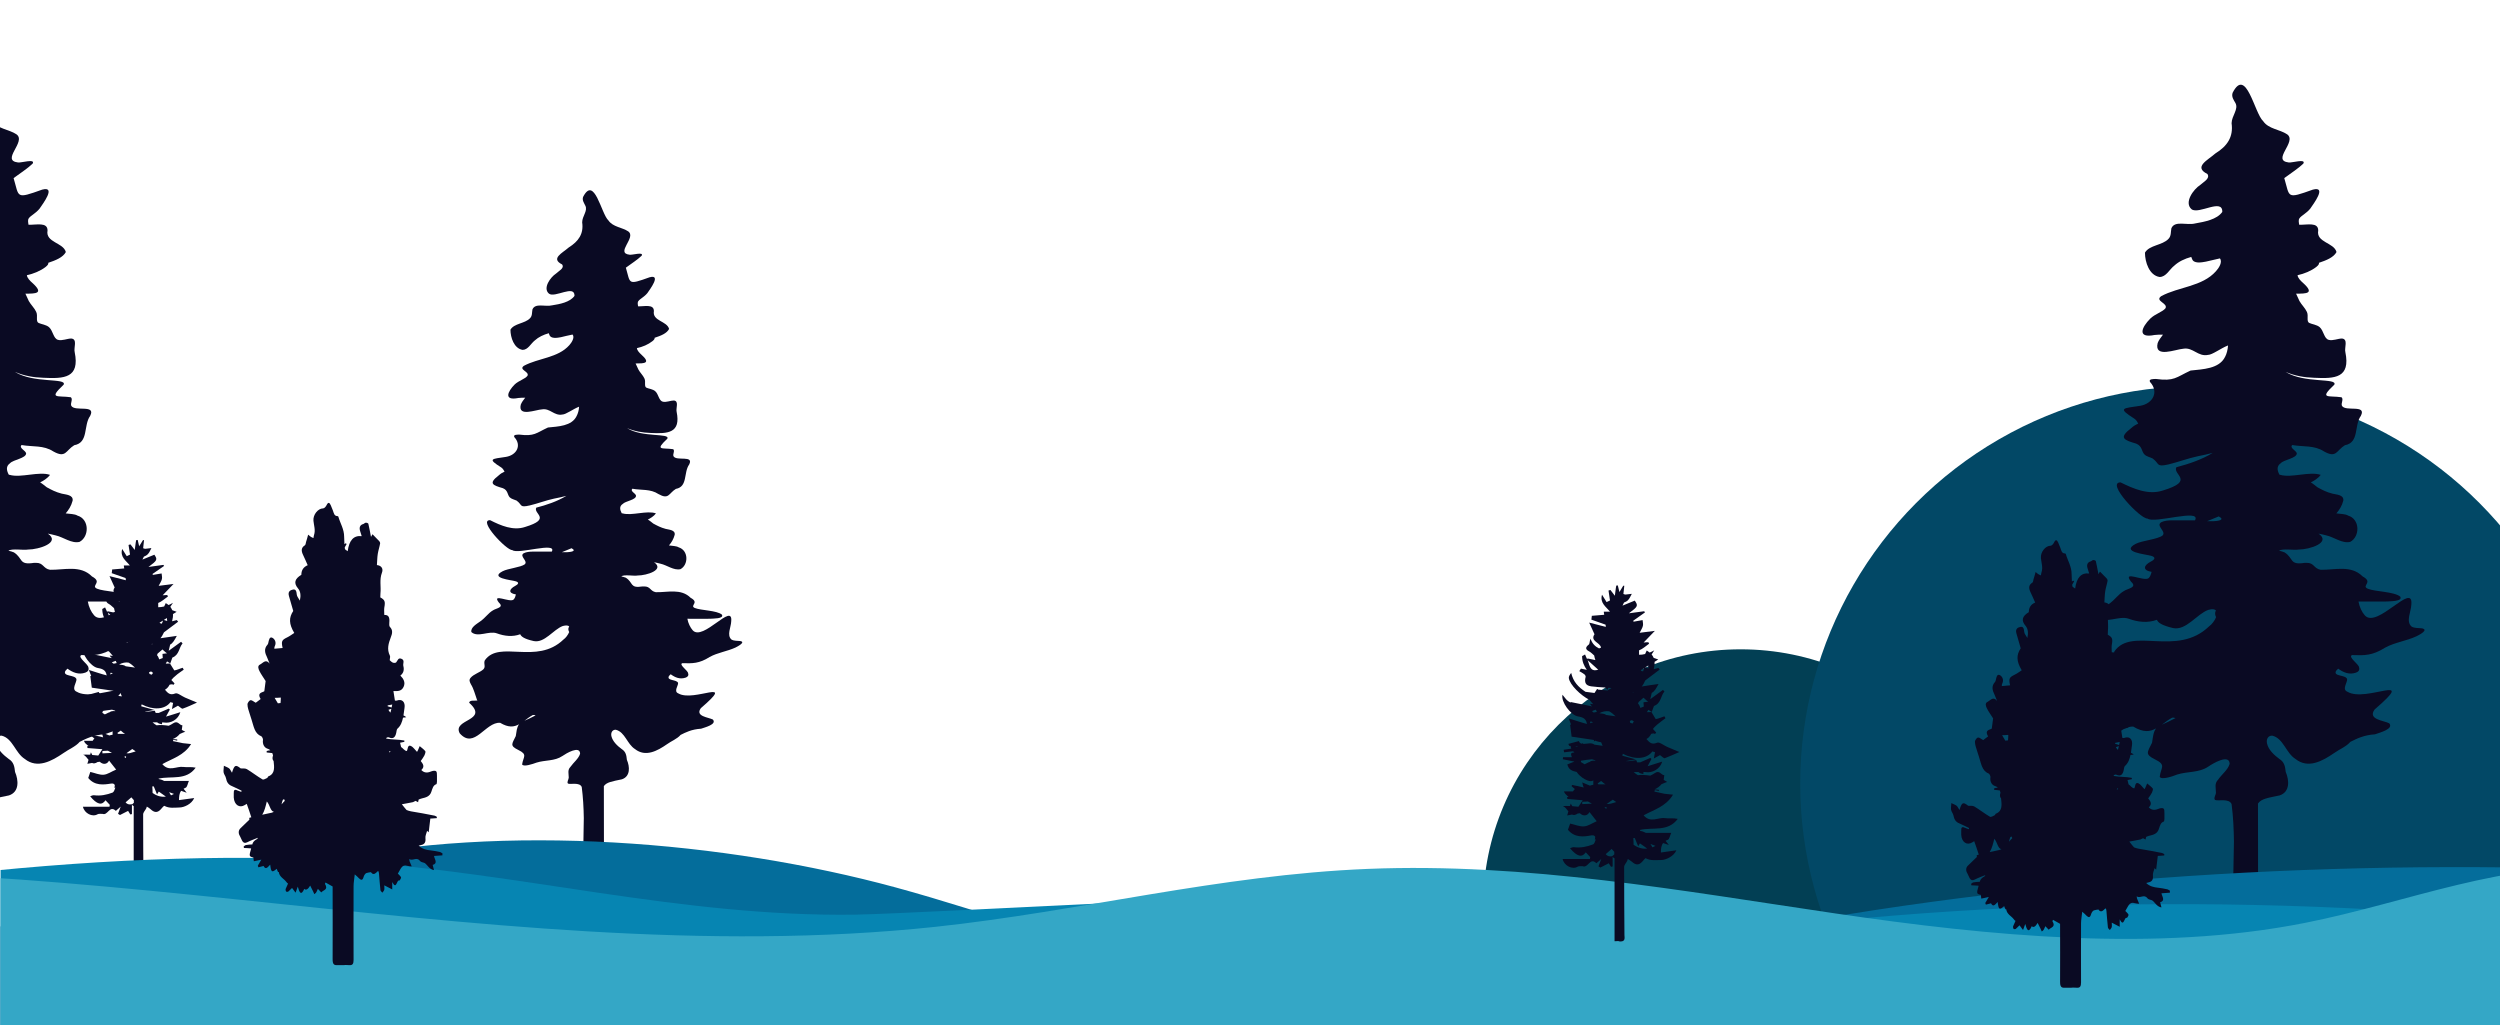 <svg xmlns="http://www.w3.org/2000/svg" xmlns:xlink="http://www.w3.org/1999/xlink" id="Layer_1" width="1694.1" height="694.6" viewBox="0 0 1694.1 694.6"><defs><style>      .st0 {        fill: none;      }      .st1 {        fill: #046d9b;      }      .st2 {        clip-path: url(#clippath-1);      }      .st3 {        clip-path: url(#clippath-2);      }      .st4 {        fill: #0685b2;      }      .st5 {        fill: #024866;      }      .st6 {        fill: #34a7c6;      }      .st7 {        fill: #023f54;      }      .st8 {        fill: #0a0a23;      }      .st9 {        clip-path: url(#clippath);      }    </style><clipPath id="clippath"><rect class="st0" x="935.5" y="128.8" width="759" height="569.2"></rect></clipPath><clipPath id="clippath-1"><rect class="st0" x=".4" y="0" width="1693.7" height="698"></rect></clipPath><clipPath id="clippath-2"><rect class="st0" x="0" y="-3.4" width="145.7" height="677.6"></rect></clipPath></defs><g class="st9"><g><circle class="st7" cx="1179.5" cy="614.5" r="174.5"></circle><circle class="st5" cx="1489.3" cy="531" r="269.4"></circle></g></g><path class="st8" d="M1530.1,676.7c.2-26.9,0-105.3,0-132.2,2.3-3.3,6.7-3.8,14.7-5.5,7.1-2.4,6.5-10.3,4.1-15.9-.4-3.7-.9-6.7-4.3-8.8-3.5-2.6-7.5-6.2-8.4-10.6-.6-2.9.8-5.3,3.6-5.2,7.6,1.9,9.2,11.7,15.7,15.8,8.5,6.8,18.2,1.5,26.2-4,3.3-2.4,8.3-4.4,11-7.6,4.1-2,8.9-4.6,16.7-5.1,3-1.1,13-3.6,9.6-7.5-3.8-1.9-14.7-2.5-9.9-9.3,29.8-25.7-5.6-4.5-18.3-12-4.1-1.6,0-6.4-.3-8.6-.9-3.1-9.6-1.6-7.5-5.6.6-.6,1-1,1.4-1.5,3.6,2.6,7.5,4.3,12.1,2.7,1.8-.6,2.6-1.9,2.1-3.5-.1-2.3-7.7-7-4.8-8.4,8.5.3,13.8.4,22.4-5,6.5-3.6,14.3-4.5,21.2-7.7,1.7-.8,8.7-4.4,3.9-5.4-2.1-.3-5.1,0-7.1-1.2-4.1-3.5-.3-10.3-.2-14.8,1.7-16.3-23.2,16.6-31.5,7.2-2-2.2-3.7-5.8-4.3-9.4,6.2,0,12.5.1,18.6,0,2.3-.2,11.6.1,9.7-3.3-4.2-3.5-17.2-3.3-22.1-5.4-4.5-2.1,4.2-4.2-3.4-8.3-7.8-7.9-18.8-4.3-28.4-4.5-4.8-.8-4.3-4.8-9.6-4.7-.4,0-.8,0-1.2,0-10.6,1.7-7.3-3-13.7-7.1-1.1-.5-2.4-.8-3.7-1.1,2.3-1.7,10.4-.2,13.2-.8,7.6,0,22.4-4.8,13.5-10.8,1.8.3,3.6.8,5.3,1.2,5.4,1.2,10.7,5.7,16.2,4.4,6.7-3.6,6.7-15.4-1.4-17.8-1.9-1.2-5.2-1.1-8-1.5,2-2.3,3.8-5.1,4.7-8.6.6-4-4.5-4.1-7.4-4.8-4.2-1.1-6.8-2.5-10.1-4.3-1.5-1.1-2.9-2.4-4.5-3.3,2.1-1.1,4.7-2.5,6.7-5.1h0c-7.4-2.6-19.7,2.2-27.3,0-.3,0-.5-.1-.7-.2-1.4-2.7-2.1-5.6.9-7.7,2.1-2.4,10.9-3.3,10.9-6.7-.4-2-5.1-3.6-3.1-5.6h.2c7.2,1.3,14.8,0,21.3,4.3,8.6,4.8,8.3-.6,14.2-4.2,9.9-1.8,6.1-13.4,10.8-19.9,4.1-8-10.4-2.6-12.8-6.8-.8-1.8,1.3-4.4-.3-5.8-9-1.3-15.5,1.5-4.9-8.5,2.5-4.8-20.5-.7-33-8.7,6.2,2.7,12.6,3.8,19.3,4,14.1.7,24.8.2,21.2-17.4-.8-2.9,2.1-8.8-2.3-9.2-2.8,0-6.2,1.7-9,.9-3.2-.9-3.3-6.1-6.1-8.6-2-1.7-5.3-2-6.9-2.8-2.4-1-.4-4.8-1.8-7.6-1.2-2.6-3.6-4.8-5-7.3-.8-1.8-1.5-3.4-2.3-5,7,0,12.8,0,4.7-7.3-1.6-1.4-3.5-3.3-3.7-5.2,4.6-1,9.2-2.9,12.7-5.6,1.5-1.2,2-2,1.8-2.8,5.1-1.7,10-3.7,11.9-7.3-1.7-6.5-13.9-6.4-12.4-14.6,0-5.9-7.6-3.7-12.9-3.9-.2-1.6-.7-3.3.3-4.5,1.2-1.7,4.6-3.2,7.2-6.4,2-3,11.6-15.5,1.8-12.9-18.2,6.5-15.5,5.3-19.4-7.8,4.8-3.5,9.8-6.8,12.9-9.8,2.1-3.6-8-.4-9.9-.8-12-1.4,6-14.2-1.1-19.1-5.1-3.4-12.5-3.5-16.2-8.9-5.9-5.3-11.5-37.3-20.7-19.2-.9,2.7.7,4.8,1.9,6.9,2.3,4.2-2.5,8.6-2.6,13.7,1.3,9.3-2.9,15.5-11,20.5-5.2,4.6-15,9.1-5.4,13.9,2.1,3.1-2.7,5.4-4.8,7.4-4.7,3-11.2,12-5.9,16.5,4.9,3.7,21.1-7.7,20.8,1.8-3.6,5.2-12.1,6.7-18.3,7.8-5.7,1.5-13.9-2.2-16.2,3.3-.5,2.4,0,5.2-2,7.2-4.1,4.4-12.9,4.1-15.9,9.3,0,6.4,2.9,15.4,9.9,16.5,4.5,0,6.7-5.2,10-7.7,3-2.8,7.1-4.7,11.5-5.9.1.5.3.9.5,1.3,1,3.4,6.3,2.5,9.4,1.9,2.8-.7,6.2-1.5,9.5-2.2,1.9,2.5-.7,6.5-2.7,8.7-9.3,10.5-25.3,10.5-37.1,16.9-4.6,3.3,4.8,4.7,2.9,8.2-2,2.5-7.2,3.9-10.3,7-5.9,5.9-9.1,13.5,2.9,11.1,1.9-.2,3.8-.3,5.7-.2-1.4,1.9-2.9,3.7-3.6,5.7-2.5,10.4,12.1,4.2,17.5,3.8,6.4-1.1,9.9,5.6,16.6,4.2,2.9,0,9-4.7,13.6-6.4-.2,2.8-.9,5.7-2,7.7-4,8.2-15.2,8.4-23.4,9.3-9.9,4.6-11,7.4-23.5,5.7-1.8.1-5-.1-4,2,6.3,6.8,1.9,14.8-6.7,16.2-11.7,1.8-15.6,1.3-3.9,8.7,1.2.8,2,2,2.6,3.4-1.7.7-3.3,1.7-4.7,3-8.8,6.7-4.9,8.1,3.3,10.5,4.3,1.7,3.6,5.4,5.7,7.4,1.4,1.4,3.8,1.8,5.5,2.7,4.9,3.5,2.1,6,10.8,4,6.6-1.6,13.1-4.1,19.7-5.5,3.5-.7,6.9-1.4,10.2-2.3-7.4,4.6-16.5,7.6-24.6,9.7-2.8,5.1,13,9.1-9.2,15.8-9.7,3.2-19.7-1.1-28.6-5.5-10.3-.2,13.5,24.9,18.2,24.5,4.5,3.7,36.8-7.1,32.2,1.2-5.2,0-10.3,0-15.4,0-2.4,0-5.4.2-7.5,1.3-3.9,2.5,3.7,6.2.9,9-3.4,2.6-13.8,3.4-18.1,5.6-10.9,5.7,7.2,7.1,10.6,8.2,3.3,1,2.1,2.6-.5,3.9-4.4,2.3-6.1,5.7.4,6.9,0,0,.1,0,.2,0-.4,1.6-.9,3.1-1.9,4.2-3.1,2.8-18.4-5.7-12,2.5,4.5,4.1-2.4,4.5-5,6.4-3.8,2.2-5.8,5.8-10.3,8.9-2.7,2.1-7.9,4.8-7.2,8.7,5.2,4.9,14.4-1.3,20.9,1.1,6.3,2.3,12.9,3,19.1.7.8,2,3.4,3.8,10.9,5.6,8.9,1.9,16.1-9.5,23.9-12.3,2.8-.8,4.4-.5,5.2.4-.2.4-.4.8-.5,1.3-.2,1.1.1,2.2.6,3.2-.9,2.3-2.8,4.9-4.7,6.2-21.9,21.2-52.4,0-64.2,17-1.2,3,1,5.1-1.1,7.4-2.7,2.6-7.8,3.9-10.4,6.9-1.5,1.8-.8,3.3.3,5.3,2.4,3.9,3.4,8.4,5,12.6.1.2.3.4.4.6-2.3.4-6.5-.6-6.7,1.8,16.8,15-14,13.2-7.7,25,12,13.6,21-9.4,33-8.6,6.9,4.1,11.3,3.5,15.4,1.2-1.9,2.6-2.1,6.1-2.7,9.7-3.2,6.6-5,7.8,2,11.3,7.9,3.8,3.9,5.5,3.2,11.8,1.1,2.3,8.8-.3,11.7-1.5,7.2-2.3,14.9-1.1,21.2-5.4,3.2-2.2,14.3-8.8,14.5-1.9-1.1,4-5.4,7.2-7.8,10.7-2.7,2.7-1.5,5.7-1.5,8.8,0,1.6-1.8,3.7-.6,5,2,.9,9.5-1.3,11.2,2.8,1.1,8.4,1.5,16.9,1.6,25.5-.5,20.6-1.3,85.6-1.6,105.6,0,1.6,1.3,2.9,2.8,2.9h12.8c1.5,0,2.8-1.3,2.8-2.9ZM1503.6,350c4.7,2.5-1.3,3.1-3.8,3.2-1.4,0-2.8,0-4.2,0,2.8-1.1,5.6-2.3,8-3.3ZM1465.1,491c2.1-1.6,4.3-3.3,6.9-4.7.8,0,1.5,0,2.2.3-3,1.6-6,3-9,4.4Z"></path><path class="st8" d="M107.6,527.6c8.5-1.9,18.6,1.5,25-7.4-3-.7-5.8-.1-8.5-.5-4.5-.6-9.6,3.5-14.1-1.9,6.7-3.8,14.6-5.7,19.5-13.6-2-.2-3.9-.4-5.6-.6,0,0,0,0,0,0-2.2-.5-4.5-1-6.7-1.4,0-.3.2-.6.3-.9.9.2,1.8.4,2.6.6,0-.3,0-.5,0-.8-1-.1-2-.2-3-.3,1.8-.7,3.4-1.8,4.7-3.4,1.2-.5,2.5-1.2,3.8-1.5-.8-.5-1.6-.9-2.4-1.3.2-1,.2-2.1.4-3.1-2.1,0-3-3.5-6.2-1.4-1,.6-2,1.3-3.1,1.7-2.7-.4-5.6-.7-8.2-.3-.9-.5-1.8-1.2-2.7-2,1.2,0,2.2,0,3.1,0,.2.2.5.4.7.5.7.5,1.7.5,2.6.8,0-.4,0-.9.1-1.3.4,0,.8,0,1.2.1,4.6.8,9.7-2,11.1-7-3.3,1-6.2,2-9.7,3,1.2-2.2,1.9-3.5,2.6-4.8-.3-.2-.5-.4-.8-.6-2.2,1-4.5,1.9-6.7,2.9h-2.1c-.3-.8-.5-1.3-.6-1.5-2.5.3-4.6.8-6.6.7,0,0,0,0,0-.1,2.2-.4,4.4-.7,6.3-1.1-2.9-.8-5.9-1.6-8.9-2.5,0-.4.2-.9.3-1.3,7.7,4,15.7,3.7,19.5-1.5.6.2,1.2.3,1.8.5-.1.7-.3,1.8-.8,4.2,2.3-1.3,3.8-2.1,4.1-2.3,1.4.9,2.5,2.2,3.2,2,3.2-1.1,6.3-2.6,9.7-4.1-3.2-1.4-5.7-2.4-8.1-3.4-2.3-1-5.1-3.4-6.6-2.8-3.8,1.6-5.3-.6-7-2.5,1.3-.8,2.4-1.9,3.1-3.4,1-.3,2-.5,2.6.1.3-.3.5-.7.8-1-.7-.8-1.5-1.5-2.2-2.3.7-1,1.8-2,2.8-2.8,1.7-1.6,3.7-2.8,5.6-4.2-.2-.4-.5-.8-.7-1.3-1.9.5-3.9,1.6-5.7,1.8-.9-1.5-1.9-3-2.8-4.5,0,0,0,0,0,0,.6-1.6,1.1-3.1,1.5-4.2,4.7-1.8,4.4-6.7,6.9-9.6-.3-.4-.7-.7-1-1.1-2.7,1.9-5.3,3.9-8.4,6.1.3-1.4.7-2.8,1-4.2,1.8-.9,3-3.1,4.5-5.9-4.1.6-7.7,1.1-11.1,1.6,1-1.1,1.7-2.6,2.4-4,3.2-2.4,6.4-4.8,9.6-7.2-.3-.4-.6-.7-.9-1.1-1.2.3-2.2.6-3.2.8.5-1.8.7-3.4.6-4.9.8-.5,1.6-1,2.5-1.5-1.3-.5-2.3-.8-3-1.1-.3-.8-.8-1.6-1.3-2.3.5-.7,1-1.5,1.8-2.7-1,.6-2,1.1-3,1.5-.6-.5-1.2-.9-1.9-1.3-.3.8-.7,1.5-1.1,2.3-1.4.3-2.7.5-4,.5v-2.9s0,0,0,0c2.4-.9,4.4-2.9,6.6-4.4-.2-.3-.3-.6-.5-1-1,0-2.1.1-3.1.2,2.2-2.3,4.3-4.5,7.4-7.7-4.2.5-6.9.9-10.1,1.3,1-1.9,1.9-3.2,2.2-4.6.3-1.2-.1-2.5-.2-3.8-1.8.3-3.9.7-6,1,0-.2,0-.5-.1-.7,2.6-1.8,5.2-3.6,7.8-5.4-.2-.2-.3-.5-.5-.7-3,.4-6.1.8-10.1,1.4,6.1-4.5,6.2-5,4-8.3-2.8,1.1-5.4,2.2-8.1,3.3.3-.7.7-1.3,1-2,.9-.4,1.8-.8,2.5-1.5,1.2-1.1,1.8-2.8,2.6-4.3-1.4.2-2.8.4-4.2.5-.4,0-.8-.2-1.4-.4.2-1.9.4-3.7.6-5.5-.2,0-.5,0-.7,0-.8,1.3-1.6,2.6-2.6,4.2-.3-1.5-.7-2.9-1-4.3-.4,0-.7.1-1.1.2,0,.5-.1.9-.2,1.4,0,0,0,0,0,0-.2,1.5-.4,3.1-.7,5.2-1.2-1.6-2.1-2.7-2.9-3.8-.4.1-.9.2-1.3.4.3,2.1.6,4.2,1,6.5-.6.3-1.5.7-2.2,1.1-1.1-1.8-2.1-3.4-3.1-4.9-1.6,5.5,2.6,7.9,5.2,11.2h-4.1c0,.7.2,1.3.3,2-2.8.2-5.5.5-8.2.7,0,.8-.2,1.7-.3,2.5,3.1,1.1,6.2,2.2,9.4,3.3,0,.5.1,1,.2,1.5-1-.3-2.1-.5-3.2-.8,0,0,0,0,0,0,0,0,0,0,0,0-2.4-.6-4.9-1.2-7.9-2,1.4,3,2.4,5.2,3.5,7.7-3.1,4.6,3.9,5.4,4.3,8.9-.5.2-.9.3-1.3.5-2.4-1.2-4.5-3-5.7-6.5-.7,1.7-.5,3.4-1.2,3.9-3,2.4-1.6,3.6.8,4.9.5.3.9.8,1.4,1.2.5.4.9.7,1.3,1.2.1.8.4,1.8.8,3.1-1.9-.4-3.5-.8-5.2-1.1,0,.2-.2.3-.3.5-.4-1-.9-2.1-1.4-3.1-.6.4-1.3.7-1.9,1.1,0,3.7,1.3,6.6,3.1,9.1l-3.9-.8c-.4.6-.7,1.1-1.1,1.7,1.1.7,2.3,1.3,3.4,2.1.4.3.9,1.2.8,1.7-1,3.7,0,5.7,3.7,6.3,2.9.4,5.9.6,9.3.8.5.5,1,1,1.5,1.5.2-.5.4-1,.5-1.4.7,0,1.4,0,2.2.2-1,.5-1.8,1.1-2.6,1.6-2.2-.2-4.2-.4-6.3-.6-.4-.7-.8-.3-1.1.3-.4.8-.9,1.5-1.3,1.9-2-.2-4-.5-6-.8-4.8-3.1-8.1-6.7-9.5-12.5-1,1.2-1.7,2.4-1.6,3.4.6,4.4,7.9,11.5,13.6,14.4.8.9,1.6,1.9,2.5,2.9l-2.2-.3c.4.8.9,1.3,1.5,1.8-5-1-9.4-1.9-14.3-2.9.1.2.3.4.4.5-.7-.3-1.4-.6-2-1.1-1.4-1-2.3-2.6-3.8-4.2-1.1,4.8,5.5,13.4,9.9,14.3,2.7.5,5.6,1.1,6.2,4.7,0,.1.1.3.2.4-3.7-.9-7.3-2.2-12.2-3.7.6,1.4,1.1,2.8,1.6,4-.2,0-.4.2-.6.2.4,3,.7,5.9,1,7.8,5.5.8,10,1.5,14.5,2.1.1,0,.2.1.3.2,0,.3-.1.6-.2.9.3-.2.6-.4.9-.6,1.3.6,2.6.9,3.9,1,.3.8.7,1.5,1,2.3-1.9-.3-3.7-.5-5.5-.7-1.9-1.6-4.8-.5-7.1-.5-.3-.2-.6-.3-1-.5,0,.1-.1.2-.2.4-.8-.2-1.5-.7-1.9-1.7-2.8.7-4.9,1.3-7,1.9.2.4.3.8.5,1.2.3,0,.6,0,1,.1,0,.7.3,1.3.5,1.8-1.7.3-3.4.5-5.1.8.1.6.2,1.1.3,1.7,1.9-.2,3.8-.4,5.9-.7.3.3.6.5.9.8-1.6.2-3.1.1-1.6,3.1h-5.9c0,.5-.1.9-.2,1.4,2.1.4,4.2.9,7.7,1.6-2.5,1-3.7,1.4-4.7,1.8.9,3.6,3.3,4.4,6.1,5,2.2,3.4,8.3,7.4,10.7,5.8.1,0,.2-.1.3-.2v2.9c-.8.1-1.5.3-2.2.5-1.8-.7-3.3-1.4-5.1-2.1.3,1.3.6,2.4.9,3.5-.2-.2-.4-.3-.6-.3-2.4-.6-4.7-1.1-7.1-1.6-.1.3-.2.6-.3.8.6.5,1.2,1,2.1,1.8-.4.3-.8.8-1.2,1.5h-5.9c.5,1.6,1.5,2.2,2.3,2.9.2.2.5.5.8.6-.3,0-.6.1-.9.2,0,.4.1.8.2,1.2,3,.3,6,.5,10.1.8-1.1,1.7-2,3-2.8,4.3-1.4-.1-2.7-.3-4.1-.4-.3-.5-.6-1.1-.9-1.8-.2.6-.3,1.1-.5,1.6-.2,0-.4,0-.7,0-1.3-.1-2.6,0-4,0,1.4.6,2.5,2.1,3.6,3.5-.2.8-.5,1.7-.8,2.7,1.1-.2,2.2-.4,3.2-.6,1,.5,2.2.4,3.7-.6.5,0,1-.1,1.5-.2,2.2,2.1,5,1.9,6.3-.8,1.6,2,3.1,4,4.8,6.1-3.3,1.4-5.8,3.3-8.5,3.5-2.9.2-5.9-1.2-9-1.9-.6,1.7-1.1,3.1-1.4,4.1,4.4,5.4,10.5,4.6,15.4,3.8,1.8-.3,2.2.4,2.6,1,0,.7-.2,1.3-.3,1.9.2,0,.4-.1.7-.2-.5,1.4-1,3-1.9,3.4-4,1.5-8.2,2.4-12.6,1.8-.8-.1-1.7.4-2.6.7,4.6,5.6,7.9,6.4,10.4,2.7,1,1.1,2,2.1,2.9,3.1l-.2,1.3h-18c1,4.5,6.4,7.2,9.9,5.1.9-.5,2.2-.2,3.3-.3,3.7,1.5,4.8-6.2,9.1-2,1.1-1,2.2-1.9,3.3-2.9-.6,1.7-1.2,3.3-1.8,4.9.4.3.9.5,1.3.8,1.8-.9,3.7-1.9,5.5-2.8.4.6.9,1.5,1.5,2.4.4,0,.7-.2,1.1-.2v-6.3c.4.3.8.6,1.2.9v54.7c.9,0,1.7,0,2.4-.1.4.2.9.3,1.5.3,3.3,0,2.7-2.4,2.7-4.3,0-8.4-.3-36.6-.2-45,0-1.4,1.4-2.7,2.1-4.1.2-.4.3-.8.4-1.2,1,.6,1.9,1.1,2.7,1.9,2.3,2.1,4.4,2.5,6.7,0,.8-.9,2.2-2.6,2.5-2.4,3.3,1.8,6.7,1.2,10.2,1.1,3.1,0,8.3-2.3,10-6.4-3.7.5-7.1,1-10.3,1.4,0-2.4.2-4.6,1.4-6.3,1.2.4,2.5.8,3.8,1.3-.8-1-1.5-1.9-2.1-2.7.4-.2.9-.5,1.4-.7,1.1-.4,1.4-2.9,2.2-4.6h-16.8c-1.2-.7-2.5-1.1-3.7-1.3,0,0,0-.1,0-.2ZM107.6,536.5s0,0,0,0h0ZM101,455.5c.5-.2.9-.3,1.4-.5.4.3.9.6,1.3,1-.3.3-.6.7-.9,1.2-.5-.2-1-.3-1.5-.5,0-.4-.2-.8-.3-1.2ZM107.9,446.8c-.4-1-.8-2.2-1.5-2.8.1-.4.2-.7.4-1.1,1.1-1,2.2-1.9,3.3-2.8,1,.8,2,2,3.1,2.6-.9.1-1.9.2-3.1.4,0,1.1.2,2.2.2,2.8-.8.3-1.5.6-2.3.9ZM102.7,436.6c.1-.1.2-.2.3-.3.2,0,.3,0,.5.1-.3,0-.5.2-.8.2ZM103.1,472s0,0,0,0c0,0,.1,0,.2,0,0,0-.1,0-.2,0ZM112.3,449.7c.3-.6.6-1.1.9-1.5.8.5,1.6,1,2.3,1.4-1.1,0-2.2,0-3.3.1ZM108.2,422.1c0,0,0-.1,0-.2.7-.5,1.5-.9,2.3-1.4-.3.8-.5,1.4-.8,2.1-.7,0-1-.2-1.5-.5ZM113.3,420.8c-.5-.1-1.3-.4-2.3-.7.7-.4,1.4-.8,2.1-1.3,0,.7.1,1.3.2,1.9ZM80.1,421.5c-3.8,1.2-5.2-.2-6.5-4.8-.2-.5-.3-1.1-.5-1.6,2.4,2.1,4.7,4.2,7.1,6.3ZM81.9,495.1c.9.8,1.8,1.7,2.9,2.2-1.6,0-3.2,0-4.8,0-.2-.2-.3-.4-.5-.6.8-.5,1.5-1.1,2.3-1.6ZM68.6,482.6c0-.2,0-.5,0-.7,2.4-.3,4.9-.8,7.3-1,.7.2,1.4.5,2.1.7,0,0,0,.2.1.3-1.9-.2-3.1.1-3.9.8-1.1.2-2.1,1.1-3.2,1.4-.8-.5-1.6-1-2.4-1.5ZM78.4,447.8c.2.5.4,1,.7,1.5-.8.1-1.9.6-2.4.3-.3-.2-.6-.5-.9-.8.9-.4,1.7-.7,2.6-1ZM91.6,452.4c-2.1-.3-4.2-.6-6.4-.9-.8-.8-2.7-1-4.5-1.2,2.1-1.2,4.4-1.6,6.4-1.3,1.5.8,3,2,4.4,3.4ZM76.5,456.4c-.6.1-1.3.4-1.9.6.2-.5.3-.9.5-1.2.5.2,1,.4,1.4.6ZM89.7,507.6c.6.4,1.2.8,1.9,1.3l.3.3s0,0,0,0c-1.2.4-2.5.8-3.7,1.1-1,.2-1.8.3-2.5.1l4-2.9ZM75.7,510.2s0,0,0,0c-2.1.1-4.2.2-6.3.3,0-.5,0-1.1,0-1.6,1.2,0,2.5-.1,3.7-.2.9.5,1.7.9,2.6,1.4ZM85.4,512.4v1.3c-.4-.2-.9-.5-1.3-.8.4-.2.9-.3,1.3-.5ZM66.3,472.3c0,.1,0,.3,0,.4-.5-.2-1-.4-1.5-.6.5,0,1,.1,1.5.2ZM89.4,545h0c-2,.4-3.4-.1-4.3-1.3,1.3-1.1,2.6-2.3,3.9-3.4.6.6,1.1,1.2,1.7,1.9v1.8c-.4.3-.8.7-1.2,1.1ZM103.4,537.5c0-1.7-.1-3.1-.2-4.6.3,0,.5,0,.8,0,0,0,.1,0,.2,0,.7,1.6,1.3,3.3,2.2,5.4.7-1.2,1.1-1.8,1.2-1.9,1.7,1.2,3.2,2.3,4.8,3.4-3,.4-6-.3-8.9-2.4ZM115.9,539c-.4-.7-.8-1.4-1.3-2.2,1.1.4,2.3.8,3.3,1.2-.7.4-1.4.7-2.1,1Z"></path><path class="st8" d="M409.2,642.3c.2-22.3,0-87.3,0-109.6,1.9-2.7,5.6-3.2,12.2-4.6,5.9-2,5.4-8.6,3.4-13.2-.3-3.1-.7-5.5-3.5-7.3-2.9-2.1-6.2-5.2-7-8.8-.5-2.4.7-4.4,3-4.3,6.3,1.6,7.6,9.7,13,13.1,7.1,5.6,15.1,1.3,21.7-3.3,2.7-2,6.9-3.6,9.2-6.3,3.4-1.7,7.4-3.8,13.9-4.2,2.5-.9,10.8-2.9,8-6.2-3.1-1.6-12.2-2.1-8.2-7.7,24.7-21.3-4.6-3.8-15.2-10-3.4-1.3,0-5.3-.2-7.1-.8-2.5-8-1.3-6.2-4.7.5-.5.8-.9,1.2-1.2,3,2.2,6.2,3.6,10.1,2.3,1.5-.5,2.2-1.6,1.7-2.9,0-1.9-6.4-5.8-4-6.9,7,.2,11.5.3,18.6-4.2,5.4-3,11.9-3.8,17.5-6.4,1.4-.7,7.2-3.7,3.2-4.4-1.8-.2-4.2,0-5.9-1-3.4-2.9-.3-8.5-.2-12.3,1.4-13.5-19.2,13.8-26.1,6-1.6-1.8-3.1-4.8-3.6-7.8,5.2,0,10.4.1,15.4,0,1.9-.2,9.6.1,8-2.8-3.5-2.9-14.2-2.8-18.4-4.5-3.7-1.7,3.5-3.5-2.8-6.9-6.5-6.5-15.6-3.6-23.6-3.8-3.9-.7-3.5-4-8-3.9-.3,0-.7,0-1,0-8.8,1.4-6-2.5-11.3-5.9-.9-.4-2-.6-3.1-.9,1.9-1.5,8.6-.1,11-.6,6.3,0,18.6-3.9,11.2-9,1.5.3,3,.6,4.4,1,4.5,1,8.9,4.7,13.5,3.7,5.5-2.9,5.6-12.7-1.2-14.8-1.6-1-4.3-.9-6.6-1.3,1.7-1.9,3.1-4.2,3.9-7.2.5-3.3-3.8-3.4-6.1-4-3.4-.9-5.6-2.1-8.4-3.6-1.2-.9-2.4-2-3.7-2.7,1.7-.9,3.9-2.1,5.5-4.2h0c-6.1-2.2-16.3,1.8-22.6,0-.2,0-.4,0-.6-.1-1.2-2.3-1.8-4.7.7-6.3,1.8-2,9.1-2.7,9-5.6-.3-1.7-4.2-3-2.5-4.7h.1c5.9,1.1,12.2,0,17.6,3.6,7.1,4,6.9-.5,11.8-3.5,8.2-1.5,5.1-11.1,9-16.5,3.4-6.6-8.6-2.1-10.6-5.6-.7-1.5,1.1-3.6-.2-4.8-7.5-1.1-12.8,1.2-4-7.1,2.1-4-17-.6-27.3-7.2,5.1,2.2,10.5,3.1,16,3.3,11.7.6,20.6.1,17.6-14.4-.6-2.4,1.8-7.3-1.9-7.6-2.3,0-5.1,1.4-7.5.8-2.7-.7-2.8-5.1-5.1-7.1-1.6-1.4-4.4-1.7-5.8-2.3-2-.8-.4-4-1.5-6.3-1-2.2-3-4-4.1-6.1-.7-1.5-1.3-2.8-1.9-4.1,5.8,0,10.6,0,3.9-6-1.3-1.2-2.9-2.8-3-4.4,3.8-.8,7.6-2.4,10.5-4.7,1.3-1,1.6-1.7,1.5-2.3,4.3-1.4,8.3-3,9.8-6-1.4-5.4-11.5-5.3-10.3-12.1,0-4.9-6.3-3.1-10.7-3.2-.2-1.3-.6-2.8.3-3.7,1-1.4,3.9-2.7,6-5.3,1.7-2.5,9.6-12.9,1.5-10.7-15.1,5.4-12.9,4.4-16.1-6.5,4-2.9,8.1-5.6,10.7-8.1,1.7-2.9-6.6-.3-8.2-.7-9.9-1.1,4.9-11.7-.9-15.8-4.2-2.8-10.3-2.9-13.4-7.4-4.9-4.4-9.5-30.9-17.2-15.9-.7,2.2.6,3.9,1.5,5.8,1.9,3.5-2.1,7.1-2.1,11.4,1.1,7.7-2.4,12.8-9.1,17-4.3,3.8-12.5,7.5-4.5,11.5,1.8,2.6-2.3,4.4-4,6.1-3.9,2.5-9.3,10-4.9,13.7,4,3.1,17.5-6.4,17.3,1.5-3,4.3-10,5.6-15.1,6.4-4.7,1.2-11.5-1.8-13.4,2.8-.4,2,0,4.4-1.7,6-3.4,3.6-10.7,3.4-13.2,7.7,0,5.3,2.4,12.7,8.2,13.7,3.7,0,5.6-4.3,8.3-6.4,2.5-2.3,5.9-3.9,9.5-4.9.1.4.2.8.4,1.1.8,2.8,5.3,2.1,7.8,1.6,2.3-.6,5.1-1.2,7.9-1.8,1.6,2-.6,5.4-2.2,7.2-7.7,8.7-21,8.7-30.8,14-3.8,2.7,4,3.9,2.4,6.8-1.6,2.1-6,3.3-8.6,5.8-4.9,4.9-7.6,11.2,2.4,9.2,1.6-.2,3.1-.2,4.7-.2-1.2,1.5-2.4,3.1-3,4.7-2.1,8.6,10.1,3.4,14.5,3.2,5.3-.9,8.2,4.6,13.7,3.5,2.4,0,7.5-3.9,11.3-5.3-.1,2.4-.8,4.7-1.7,6.4-3.3,6.8-12.6,7-19.4,7.7-8.2,3.8-9.1,6.1-19.5,4.8-1.5.1-4.1-.1-3.3,1.7,5.2,5.6,1.6,12.2-5.6,13.4-9.7,1.5-12.9,1.1-3.2,7.2,1,.7,1.6,1.7,2.2,2.8-1.4.6-2.7,1.4-3.9,2.5-7.3,5.6-4.1,6.7,2.7,8.7,3.6,1.4,3,4.4,4.7,6.2,1.2,1.2,3.1,1.5,4.6,2.2,4.1,2.9,1.7,5,9,3.3,5.5-1.3,10.8-3.4,16.4-4.6,2.9-.6,5.7-1.1,8.4-1.9-6.2,3.8-13.7,6.3-20.4,8-2.3,4.2,10.8,7.5-7.6,13.1-8,2.7-16.4-.9-23.7-4.6-8.5-.2,11.2,20.6,15.1,20.3,3.7,3.1,30.5-5.9,26.7,1-4.3,0-8.5,0-12.8,0-2,0-4.5.2-6.2,1.1-3.3,2,3.1,5.2.7,7.5-2.8,2.1-11.4,2.8-15,4.7-9.1,4.7,5.9,5.9,8.8,6.8,2.8.8,1.7,2.1-.4,3.2-3.6,1.9-5.1,4.7.4,5.7,0,0,.1,0,.2,0-.3,1.3-.7,2.6-1.6,3.5-2.5,2.3-15.2-4.7-9.9,2.1,3.7,3.4-2,3.7-4.2,5.3-3.1,1.8-4.8,4.8-8.5,7.4-2.3,1.7-6.6,4-6,7.2,4.3,4,12-1.1,17.3.9,5.2,1.9,10.7,2.5,15.8.6.7,1.6,2.8,3.2,9.1,4.6,7.4,1.6,13.4-7.9,19.8-10.2,2.3-.6,3.6-.4,4.3.3-.1.3-.3.7-.5,1.1-.2.9,0,1.8.5,2.7-.8,1.9-2.3,4-3.9,5.1-18.2,17.5-43.5,0-53.3,14.1-1,2.4.9,4.2-1,6.1-2.3,2.1-6.5,3.2-8.6,5.7-1.3,1.5-.6,2.8.2,4.4,2,3.2,2.8,7,4.1,10.5.1.2.2.3.3.5-1.9.3-5.3-.5-5.6,1.5,13.9,12.5-11.6,10.9-6.4,20.7,9.9,11.3,17.4-7.8,27.4-7.1,5.7,3.4,9.4,2.9,12.8,1-1.6,2.2-1.7,5.1-2.2,8-2.6,5.4-4.2,6.5,1.7,9.4,6.6,3.2,3.3,4.6,2.6,9.8.9,1.9,7.3-.3,9.7-1.2,6-1.9,12.3-.9,17.6-4.5,2.6-1.8,11.8-7.3,12-1.6-.9,3.3-4.5,6-6.5,8.9-2.2,2.2-1.2,4.7-1.2,7.3,0,1.3-1.5,3.1-.5,4.1,1.6.7,7.9-1.1,9.3,2.3.9,7,1.3,14,1.4,21.1-.4,17.1-1.1,71-1.3,87.5,0,1.3,1,2.4,2.3,2.4h10.6c1.3,0,2.3-1.1,2.3-2.4ZM387.3,371.5c3.9,2.1-1,2.6-3.1,2.7-1.2,0-2.3,0-3.5,0,2.3-.9,4.7-1.9,6.6-2.7ZM355.4,488.4c1.7-1.3,3.5-2.7,5.7-3.9.7,0,1.3,0,1.8.3-2.5,1.3-4.9,2.5-7.5,3.6Z"></path><g class="st2"><g><path class="st1" d="M1896,597.4c-207.3-17.9-425.3-11.2-624.9,19.2-76.5,11.6-150.3,26.7-228.4,36.1-78.1,9.4-162.7,12.9-239.1,1.2-72.8-11.1-131.4-34.8-196.9-52.6-114.8-31.2-264.7-43.9-386.1-17.8-48.8,10.5-90.7,26.6-140.8,35.7-107.8,19.7-230.1,4.1-342.6-9.6-112.5-13.7-240.9-24.3-339.6,3l-6.6,160.1H2011.6l-115.6-175.2Z"></path><path class="st4" d="M1847.4,642c-205.3-33.6-432.3-38.5-643.4-13.7-59.2,7-117.5,16.2-178.2,19.3-63.2,3.2,145.8-8.7,86.1-18.8-42.4-7.2-77.1-22.9-121.9-25.6-43.3-2.5-366.6,15.9-410.3,16.6-118.5,1.7-227.9-28.7-345.3-36.3-164.5-10.6-391.3,18.4-531.4,59.7l64.8,117.4H1888l-40.6-118.7Z"></path><path class="st6" d="M1771.2,588.2c-73.8-5.2-139.4,23.4-209.3,37.2-101.3,20.1-214,8.9-318.1-6.4-104.1-15.3-209.4-34.6-317-30.2-100.6,4.1-194.3,28.7-293.3,39.3-310.1,32.9-636.6-74.4-938.5-23.7v131.5H1813.1l-41.9-147.6Z"></path></g></g><path class="st8" d="M299.9,578.3c-.7-.3-1.3-.9-2-1-1.9-.4-3.9-.8-5.8-1-3.2-.3-6.1-1-8.4-3.3.3,0,.7,0,1-.2,2.2-.4,4-1.2,3.6-4.8-.2-1.5.6-3.1,1-4.6,0-.2,0-.3.1-.4.4.3.7.7,1.1,1,.4-3.6.8-6.2,1.1-9.3,1,0,2.7-.2,4.4-.3,0-.3,0-.6,0-.9-.5-.3-1.1-.7-1.6-.8-5.3-1-10.6-2.1-15.9-2.9-1.1-.2-2-.5-3-.9-1-1.2-2.1-2.4-3.2-3.9,3-.6,5.2-.9,7.4-1.4.4,0,.8-.5,1.3-.6.2,0,.4-.2.6-.3.6.3,1.1.6,1.7.9.1-.6.2-1.2.4-1.8.7-.3,1.5-.6,2.3-.8,2.6-.6,5.3-1.3,6.3-4.5.8-2.3,1.2-4.4,3.4-5.1.2,0,.4-1.2.4-1.8,0-1.3,0-2.6,0-3.9,0-1.1,0-2.7-.6-3.1-.7-.5-2-.3-2.9,0-2.4,1-4.8,1.6-7.1-.8,2.6-2.4,1-4.3-.4-6.1,1-1.4,1.9-2.6,2.6-4,.4-.8.8-2.3.5-2.7-1.1-1.3-2.5-2.3-3.8-3.4-.4.9-.8,1.9-1.2,2.8-.3.6-.7,1.2-.6,1.1-1.5-1.5-2.6-3.3-4.1-4-2.4-1.1-2.1,2.3-2.8,3.4-1.5,0-2.6-1.9-3.9-2.7-.2-1-.5-2-.7-2.9.9-.2,1.9-.4,2.9-.6,0-.3,0-.6,0-.9-4-.8-8.2-.5-12.3-1.3,0-.2,0-.3.1-.4.2-.4,1.3-.7,1.8-.4,2.6,1.2,4.2.2,4.9-3.1.2-1,.3-2.3.8-2.8,2.3-2,3.2-4.7,3.8-7.5.7,0,1.4-.2,2.2-.3-.6-.6-1.3-.9-1.9-1.2.3-1.7.4-3.3.7-5,.7-4.1-1.7-6.4-5.1-5.1-.7.2-1.5,0-1.4,0-.4-2.6-.7-4.5-1-6.4,2.5,0,5.4.4,6.9-2.9,1.4-3-.1-5.5-2.2-7.6,2.2-1.7,2.7-3.9,2-6.6-.4-1.6,1.2-3.8-1.3-4.8-2.2-.9-2.5,1.2-3.5,2.4-.4.5-1.6.5-2.3.2-.8-.3-1.5-1.1-2.1-1.6,0-1.2.5-2.4.1-3.1-2.2-4.4-.9-8.4.6-12.4,1-2.5,1.6-4.9-.6-7.1-.5-.5-.5-1.9-.4-2.9.3-3.1-.2-5.4-3.4-5.2,0-1.8-.2-3.4,0-4.9.8-4.2.4-5.3-2.7-7,0-.9,0-1.8.1-2.7.5-4.6-.8-9.3,1-14,1.1-2.8-.4-4.9-3.4-5.2.2-2.6.2-5.2.6-7.7.4-2.4,1.2-4.7,1.6-7.1,0-.4-.3-1.1-.6-1.4-1.3-1.4-2.7-2.8-4.6-4.7-.4.7-.7,1.2-1,1.8-.6-3-1.1-6-1.8-8.9-.1-.4-1.2-.8-1.8-.7-.6,0-1.1.8-1.7.9-2.2.6-2.9,2.4-2,5,.3,1,.6,1.9,1,3.2-5.4-.6-8.5,2.7-9.5,10.2-.7-.6-1.8-1-1.9-1.6,0-.3,0-.7-.1-1,.4-.8.9-1.5,1.3-2.3-.2-.2-.5-.3-.7-.5-.3.2-.5.4-.8.7-.1-1.7-.2-3.4-.2-5.1,0-5.1-2.6-9-3.9-13.5,0-.3-.5-.5-.7-.5-2.1,0-2.4-2-3-3.7-.5-1.2-1-2.5-1.5-3.7-.9-2-1.8-2.1-2.8,0-.5,1-1.5,2.2-2.4,2.2-3.4,0-6.9,4.3-6.5,8.4.3,3.2,1.5,6.3.4,9.6-.2.6-.3,1.4-.4,2.1-.6-.3-1.1-.4-1.7-.8-.5-.3-.9-.7-1.9-1.5-.5,1.9-.9,3.4-1.4,4.9-.2.8-.3,2-.8,2.3-2.7,1.7-2.5,3.9-1.2,6.6,1.1,2.2,2,4.5,3.1,6.9q-4.3,1.8-4.3,6.5c-4.6,2.8-5.3,5.6-2.2,9.3q2.4,2.8,1.2,8.2c-.9-1.7-2-2.8-2.1-4.1-.2-2.2-.6-3.8-2.6-3.4-1.8.4-3.6,1.3-2.7,4.4.9,3.2,1.8,6.3,2.9,10.1-3,4.5-3,8.8.7,14.9-1.6,1-3.1,2.2-4.8,3-3.7,1.8-4.1,2.6-3.1,7.2-1.8.1-3.6.3-5.6.5,0-.5,0-1.2.3-1.7,1.3-2.7-.1-4.9-1.6-5.7-2-1.1-2.4,1.6-2.8,3.4,0,.4-.3.9-.5,1.2-2.6,2.8-1.8,5.7-.3,8.7.6,1.4,1.1,2.8,1.7,4.2-2.6-3.5-4.6-.3-6.5.6-1.9.9-1.1,3-.4,4.4,1.2,2.4,2.8,4.5,4.2,6.8-.3,2-.6,4.3-.9,6.9-1.5,1-5.1.9-2.5,5.3-1.3,1-2.5,1.9-3.3,2.5-1.4-.7-2.5-1.9-3.6-1.7-.8.1-2.1,1.9-2,2.9,0,2,.8,4,1.4,6,.4,1.5,1,2.9,1.4,4.4,1.4,4.3,2,9.3,6.4,11,.6.2,1.4,1.8,1.3,2.5-.5,3.2,1.1,5.4,3,6,.8.2,1.4.6,2,1.1,0,0,0,0,0,0-.8,0-1.7.3-2.5.5,0,.3,0,.7,0,1,1.3.1,2.5.3,3.8.4.2.5.3,1,.5,1.5-.6,2-.4,3,.4,3.9.4,4,1.2,8.6-3.6,10.4-.3.1-.4.9-.7,1-1.1.5-2.5,1.5-3.3,1-3.6-2.1-7-4.8-10.5-6.9-1.2-.7-2.8-.4-4.2-.5-3.4-2.7-4.3-2.5-5.9,2.9-.8-1.2-1.2-2.3-1.9-2.9-1.1-.8-2.4-1.2-3.6-1.8,0,1.5-.4,3-.2,4.4.2,1.4,1.3,2.5,1.6,3.9.5,2.8,1.7,4.5,3.9,5.4,2.3,1,4.5,2.1,6.7,3.2l-.2.8c-.9-.3-1.8-.6-2.7-1-1.8-.9-2.5-.3-2.4,2,0,.9,0,1.8,0,2.8.3,5,3.9,7.4,7.5,5.1.6-.4,1.3-.8,1.3-.8,1.1,3.1,2.1,5.9,3.1,9.1-.5.1-1,.3-1.4.4,0,.4,0,.8.1,1.2-1.8,1.7-3.9,3.8-6,5.8-1.9,1.8-1.3,4.1-.2,5.8,1.1,1.8,1.5,5.4,4.8,3.7,2.3-1.2,4.7-2,7.1-3,0,0,0,0,0,.1-.3.8-.8,1-1.3,1.2-1.4.9-2.2,2-2.4,3.2-1.4,0-2.8.2-4.2.4-.6,0-1.1.6-1.7,1,0,.3.1.6.2,1,1.6,0,3.2.2,4.9.3-1.5,5.3-1.5,5.4,1.5,6.2.1.9.2,1.7.3,2.5.7-.1,1.4-.3,2-.4.8-.2,1.6-.4,3.1-.7-1.2,2-1.8,3-2.4,4.1l.4,1.1c1.1-.3,2.2-.5,3.5-.9,1.5,3,3,.6,4.5-.9.6,5.2,1.2,5.6,4.4,2.8.4.8.7,1.7.9,2.2.2,0,.3,0,.5,0,.5,3.5,3.6,4.5,5.2,6.8.4.5.7.9,1.1,1-.6,1.2-1.1,2.4-1.6,3.6-.2.4,0,1.5.3,1.8.3.3,1.1.3,1.5,0,.9-.7,1.7-1.7,2.5-2.4.8,1.1,1.5,2,2.4,3.2.6-1.6,1-2.6,1.5-4.1,1,3.8,2.2,6.5,4.4,1.5q1.7,1.7,4-2.2c.7,1.4,1.3,2.7,2,4,.3.6.5,1.2.8,1.8.5-.4,1.1-.8,1.4-1.4.4-.6.6-1.4,1-2.2.8.8,1.5,1.5,2.3,2.4,1.4-1.7,5-1.7,2.5-5.8,0-.1.4-.8.4-.9,1.7.9,3.1,1.7,4.8,2.7,0,8,.1,40.9,0,49.4,0,3.1.8,4.1,3.3,3.9.2,0,.3,0,.5,0,.6,0,1.4,0,2.5,0,1.1,0,1.9,0,2.4-.1.9,0,1.7,0,2.6.1,2.3.2,2.9-1,2.9-3.6-.1-8.5,0-41.5,0-50,0-2.4.5-4.8.8-7.9,1.4,1.2,2.2,1.9,2.9,2.7,1.4,1.3,2.4,1.5,3.1-1,.3-1.1,1.2-2.4,1.9-2.6,1-.3,2-.5,3.1-.6,1,1.6,2.3,1.6,3.7.2.3-.3.5-.5.8-.8.2,0,.4,0,.6,0,0,.3.2.9.3,1.4.3,3.8.6,7.6,1,11.3,0,.7.9,1.2,1.3,1.8.4-.6,1.1-1.2,1.3-2,.2-.9,0-1.9,0-3,1.9,1,3.4,1.8,5.4,2.8v-5c3,5.8,2.9-2,4.9-1,.1,0,.9-1.2,1.1-2,0-.3-.4-.9-.8-1.3-.4-.5-.9-.9-1.4-1.4,1.8-2.8,2.7-6.6,6.4-5.3.9.3,2,.3,3,.4-.5-1.2-1-2.4-1.5-3.6-.1-.3,0-.6-.2-1.4,2.5,1.6,5-1.8,7.3,1.3.7.9,2.1.9,3.2,1.4,1.9,1.3,3.1,4.3,6.3,4.8-.4-1.5-.6-2.4-.9-3.5,3.7-1.1,1.3-3.8.9-6.1,2-.1,3.8-.2,5.7-.4v-1.1ZM268.4,508c0,0,.2,0,.2.1,0,0,0,0,0,0,0,0-.1-.1-.2-.2ZM264.7,509c-.3.3-.6.7-.9,1,0-.3,0-.7.1-1,.3,0,.5,0,.8,0ZM265.3,479.4c-.9-.3-1.8-.5-2.6-.8,0-.2,0-.4,0-.6,1.1-.2,1.9-.4,3.1-.6-.1.7-.3,1.3-.4,2ZM263.2,481c.8-.3,1.4-.5,2-.7-.2.9-.4,1.8-.6,2.6-.5-.5-1-1.1-1.4-1.9ZM184.2,550.7c-2.2.5-4.3.9-6.5,1.4,1.5-2.4,2.3-5.6,3.1-9,2.1,2.2,2.4,6.8,4.9,7-.5.2-1,.4-1.5.6ZM191.6,542.2c0-.2.2-.3.3-.4.2,0,.5-.1.7-.2.1.4.2.8.4,1.1-.8.7-1.5,1.5-2.2,2.4.1-1,.5-2.1.8-2.9ZM190.3,472.7c0,1.3-.1,2.5-.2,3.7-.6,0-1.2.1-1.8.2-.6-1.1-1.3-2.2-2.2-3.7,1.6,0,2.6-.1,4.2-.2Z"></path><path class="st8" d="M1111.3,562.4c8.7-2,19,1.5,25.6-7.5-3-.7-5.9-.1-8.7-.5-4.6-.7-9.8,3.6-14.4-1.9,6.8-3.8,15-5.8,19.9-14-2.1-.2-4-.4-5.7-.6,0,0,0,0,0,0-2.3-.5-4.6-1-6.9-1.5,0-.3.2-.6.3-1,.9.2,1.8.4,2.7.6,0-.3,0-.5,0-.8-1-.1-2-.2-3-.3,1.8-.7,3.5-1.9,4.8-3.5,1.3-.5,2.6-1.2,3.9-1.5-.8-.5-1.6-.9-2.4-1.4.2-1,.2-2.2.4-3.2-2.2,0-3.1-3.6-6.3-1.5-1,.7-2.1,1.3-3.2,1.8-2.8-.4-5.8-.7-8.4-.3-.9-.5-1.8-1.2-2.8-2.1,1.2,0,2.2,0,3.2,0,.2.2.5.4.7.5.7.5,1.7.6,2.6.8,0-.5,0-.9.1-1.4.4,0,.8,0,1.3.1,4.7.8,9.9-2,11.4-7.1-3.4,1.1-6.4,2-9.9,3.1,1.2-2.2,1.9-3.6,2.6-4.9-.3-.2-.5-.4-.8-.7-2.3,1-4.6,2-6.8,3h-2.1c-.3-.8-.6-1.4-.6-1.5-2.5.3-4.7.8-6.8.7,0,0,0,0,0-.1,2.3-.4,4.5-.8,6.5-1.1-3-.8-6-1.7-9.1-2.5,0-.4.2-.9.3-1.3,7.9,4.1,16.1,3.8,20-1.6.6.2,1.2.3,1.8.5-.1.7-.4,1.9-.8,4.3,2.4-1.3,3.9-2.1,4.2-2.3,1.4,1,2.6,2.3,3.2,2.1,3.3-1.2,6.4-2.7,9.9-4.2-3.3-1.4-5.8-2.4-8.3-3.5-2.3-1-5.2-3.5-6.8-2.8-3.9,1.7-5.4-.6-7.2-2.5,1.4-.8,2.5-2,3.2-3.5,1-.3,2-.5,2.6.1.3-.3.6-.7.8-1-.7-.8-1.5-1.6-2.2-2.4.7-1.1,1.9-2,2.8-2.9,1.8-1.6,3.8-2.9,5.7-4.4-.2-.4-.5-.9-.7-1.3-1.9.6-4,1.6-5.9,1.9-.9-1.5-1.9-3-2.8-4.6,0,0,0,0,0,0,.6-1.6,1.2-3.2,1.6-4.3,4.9-1.8,4.5-6.9,7.1-9.8-.3-.4-.7-.8-1-1.1-2.7,2-5.4,4-8.6,6.3.3-1.5.7-2.9,1-4.3,1.9-.9,3.1-3.2,4.6-6-4.2.6-7.9,1.1-11.4,1.7,1-1.1,1.7-2.6,2.4-4.1,3.3-2.5,6.6-4.9,9.8-7.4-.3-.4-.6-.7-.9-1.1-1.2.3-2.3.6-3.2.9.5-1.8.7-3.5.6-5,.8-.5,1.6-1,2.5-1.6-1.3-.5-2.3-.8-3.1-1.1-.3-.8-.8-1.6-1.4-2.3.5-.7,1-1.5,1.8-2.8-1.1.6-2.1,1.1-3.1,1.5-.6-.5-1.2-.9-2-1.4-.4.8-.7,1.6-1.1,2.4-1.4.4-2.8.5-4.1.5v-3s0,0,0,0c2.5-.9,4.5-2.9,6.8-4.5-.2-.3-.3-.7-.5-1-1.1,0-2.1.1-3.2.2,2.3-2.4,4.4-4.6,7.6-7.9-4.3.6-7.1.9-10.3,1.3,1-2,1.9-3.3,2.2-4.7.3-1.2-.1-2.6-.2-3.9-1.9.3-4,.7-6.2,1.1,0-.2,0-.5-.1-.7,2.6-1.9,5.3-3.7,7.9-5.6-.2-.3-.3-.5-.5-.8-3.1.4-6.2.9-10.4,1.4,6.2-4.6,6.4-5.1,4-8.6-2.8,1.2-5.6,2.3-8.3,3.4.3-.7.7-1.4,1-2.1,1-.4,1.9-.8,2.6-1.5,1.2-1.1,1.8-2.9,2.7-4.4-1.4.2-2.9.4-4.3.5-.4,0-.9-.2-1.4-.4.2-1.9.4-3.8.6-5.6-.2,0-.5,0-.7,0-.8,1.3-1.6,2.7-2.6,4.3-.4-1.5-.7-3-1.1-4.5-.4,0-.8.1-1.1.2,0,.5-.1.9-.2,1.4,0,0,0,0,0,0-.2,1.6-.4,3.1-.7,5.4-1.2-1.6-2.1-2.8-3-3.9-.4.1-.9.2-1.3.4.3,2.2.6,4.3,1,6.7-.6.3-1.5.7-2.3,1.1-1.2-1.9-2.1-3.4-3.1-5-1.6,5.6,2.7,8.1,5.4,11.5h-4.2c0,.7.2,1.4.3,2.1-2.9.2-5.7.5-8.4.7-.1.9-.2,1.7-.3,2.6,3.2,1.1,6.4,2.2,9.6,3.4,0,.5.1,1,.2,1.5-1.1-.3-2.1-.5-3.2-.8,0,0,0,0,0,0,0,0,0,0,0,0-2.4-.6-5-1.3-8.1-2.1,1.4,3,2.4,5.3,3.6,7.9-3.2,4.8,4,5.5,4.4,9.1-.5.2-.9.3-1.3.5-2.5-1.2-4.6-3.1-5.8-6.6-.7,1.8-.5,3.5-1.2,4-3.1,2.4-1.6,3.7.9,5,.5.3,1,.8,1.5,1.2.5.4.9.8,1.3,1.2.1.9.4,1.9.8,3.1-2-.4-3.6-.8-5.3-1.1-.1.2-.2.3-.3.5-.5-1.1-1-2.1-1.4-3.2-.7.4-1.3.8-2,1.1,0,3.7,1.3,6.7,3.2,9.3l-4-.8c-.4.6-.7,1.1-1.1,1.7,1.2.7,2.4,1.3,3.5,2.2.5.4.9,1.2.8,1.7-1,3.8,0,5.9,3.8,6.4,3,.4,6,.6,9.5.8.5.5,1,1,1.5,1.6.2-.5.4-1,.5-1.4.7,0,1.5,0,2.2.2-1,.5-1.9,1.1-2.7,1.6-2.2-.2-4.3-.4-6.4-.6-.4-.8-.8-.3-1.1.3-.5.8-.9,1.5-1.3,2-2-.2-4.1-.6-6.1-.8-4.9-3.2-8.3-6.8-9.7-12.8-1,1.3-1.7,2.4-1.6,3.5.6,4.5,8.1,11.8,13.9,14.7.8.9,1.7,1.9,2.6,3-.7-.1-1.5-.2-2.2-.3.4.8.9,1.4,1.5,1.8-5.1-1-9.6-2-14.7-3,.1.2.3.4.4.5-.7-.3-1.4-.6-2-1.1-1.4-1-2.4-2.7-3.8-4.3-1.1,4.9,5.6,13.7,10.2,14.6,2.7.5,5.7,1.1,6.3,4.8,0,.1.1.3.2.4-3.8-.9-7.5-2.3-12.5-3.8.6,1.4,1.1,2.9,1.6,4.1-.2,0-.4.2-.6.3.4,3,.8,6.1,1,8,5.6.8,10.3,1.5,14.8,2.2.1,0,.2.1.4.2,0,.3-.1.6-.2.9.3-.2.6-.4,1-.6,1.3.6,2.7.9,4,1.1.3.8.7,1.6,1,2.4-1.9-.3-3.8-.5-5.6-.8-1.9-1.6-5-.5-7.3-.5-.3-.2-.7-.3-1-.5,0,.1-.1.2-.2.4-.9-.2-1.6-.7-2-1.8-2.8.8-5,1.3-7.1,1.9.2.4.3.8.5,1.3.3,0,.6,0,1,.1,0,.7.3,1.3.5,1.8-1.7.3-3.5.5-5.2.8.1.6.2,1.1.3,1.7,1.9-.2,3.9-.4,6.1-.7.3.3.6.6.9.8-1.7.2-3.1.1-1.7,3.2h-6c0,.5-.1,1-.2,1.4,2.2.4,4.3.9,7.9,1.6-2.6,1-3.8,1.5-4.8,1.9.9,3.7,3.4,4.5,6.3,5.1,2.2,3.5,8.5,7.5,11,5.9.1,0,.2-.1.3-.2v3c-.8.1-1.5.3-2.3.6-1.8-.8-3.4-1.4-5.2-2.2.3,1.3.6,2.5,1,3.6-.2-.2-.4-.3-.6-.3-2.4-.6-4.8-1.1-7.3-1.6-.1.3-.2.6-.3.9.6.5,1.2,1.1,2.2,1.9-.4.3-.8.9-1.3,1.6h-6.1c.5,1.6,1.5,2.2,2.3,3,.3.2.5.5.8.7-.3,0-.6.1-1,.2,0,.4.1.8.2,1.2,3.1.3,6.2.5,10.4.9-1.1,1.7-2,3.1-2.9,4.4-1.4-.1-2.8-.3-4.2-.4-.3-.6-.6-1.1-1-1.8-.2.6-.3,1.1-.5,1.7-.2,0-.4,0-.7,0-1.3-.1-2.7,0-4.1,0,1.5.7,2.6,2.2,3.7,3.6-.2.9-.5,1.8-.8,2.8,1.2-.2,2.3-.4,3.3-.6,1.1.5,2.3.4,3.8-.7.5,0,1-.1,1.5-.2,2.2,2.2,5.1,1.9,6.5-.8,1.6,2.1,3.2,4.1,4.9,6.2-3.4,1.5-6,3.4-8.7,3.5-3,.2-6-1.2-9.3-1.9-.6,1.7-1.1,3.2-1.5,4.2,4.5,5.5,10.7,4.8,15.8,3.8,1.9-.3,2.3.4,2.7,1,0,.7-.2,1.3-.3,1.9.2,0,.5-.1.7-.2-.5,1.4-1,3.1-1.9,3.4-4.1,1.6-8.4,2.5-12.9,1.9-.8-.1-1.7.4-2.7.7,4.8,5.7,8.1,6.5,10.7,2.8,1,1.1,2,2.1,3,3.2l-.2,1.3h-18.5c1,4.6,6.6,7.4,10.2,5.2.9-.5,2.3-.2,3.4-.3,3.8,1.5,4.9-6.4,9.3-2,1.1-1,2.2-2,3.3-2.9-.7,1.8-1.3,3.4-1.9,5,.4.3.9.5,1.3.8,1.9-1,3.8-1.9,5.7-2.9.4.6.9,1.5,1.5,2.4.4,0,.7-.2,1.1-.2v-6.4c.4.3.9.6,1.3.9v56.1c.9,0,1.7,0,2.5-.1.4.2.9.3,1.5.3,3.4,0,2.8-2.4,2.7-4.4,0-8.6-.3-37.5-.2-46.1,0-1.4,1.5-2.8,2.1-4.2.2-.4.3-.8.4-1.2,1,.6,1.9,1.2,2.8,1.9,2.4,2.2,4.5,2.5,6.8.1.9-.9,2.2-2.7,2.5-2.5,3.4,1.8,6.9,1.2,10.5,1.2,3.1,0,8.5-2.4,10.3-6.6-3.8.5-7.2,1-10.5,1.5,0-2.4.2-4.7,1.5-6.4,1.2.4,2.5.9,3.9,1.3-.8-1.1-1.5-2-2.2-2.8.4-.3.9-.5,1.5-.7,1.1-.4,1.5-3,2.3-4.7h-17.2c-1.3-.7-2.5-1.2-3.8-1.3,0,0,0-.1,0-.2ZM1111.3,571.5s0,0,0,0h0ZM1104.5,488.5c.5-.2,1-.4,1.4-.5.4.3.9.7,1.3,1-.3.3-.7.7-.9,1.3-.5-.2-1-.3-1.6-.5,0-.4-.2-.8-.3-1.2ZM1111.6,479.7c-.4-1.1-.8-2.2-1.6-2.9.1-.4.3-.8.4-1.1,1.1-1,2.2-1.9,3.3-2.9,1.1.8,2,2,3.2,2.7-1,.1-1.9.2-3.2.4,0,1.1.2,2.3.2,2.9-.8.3-1.6.6-2.3.9ZM1106.3,469.3c.1-.1.2-.2.3-.3.2,0,.3,0,.5.1-.3,0-.5.2-.8.2ZM1106.7,505.5s0,0,0,0c0,0,.1,0,.2,0,0,0-.1,0-.2,0ZM1116,482.6c.3-.6.7-1.1,1-1.6.9.5,1.6,1,2.4,1.5-1.1,0-2.2,0-3.4.1ZM1111.9,454.4c0,0,0-.1,0-.2.8-.5,1.5-1,2.3-1.5-.3.8-.5,1.5-.8,2.2-.7,0-1.1-.2-1.5-.5ZM1117.1,453c-.5-.1-1.4-.4-2.3-.7.7-.4,1.4-.9,2.1-1.3,0,.7.1,1.3.2,2ZM1083.1,453.8c-3.9,1.2-5.4-.2-6.7-4.9-.2-.6-.3-1.1-.6-1.6,2.4,2.2,4.8,4.3,7.2,6.5ZM1085,529.2c1,.8,1.9,1.8,3,2.3-1.6,0-3.3,0-4.9,0-.2-.2-.3-.4-.5-.6.8-.5,1.6-1.1,2.4-1.7ZM1071.3,516.3c0-.3,0-.5,0-.8,2.5-.4,5-.8,7.5-1,.7.2,1.4.5,2.2.7,0,0,0,.2.1.3-2-.2-3.2.1-4,.9-1.1.2-2.2,1.1-3.3,1.5-.8-.5-1.6-1-2.5-1.5ZM1081.4,480.8c.2.5.4,1.1.7,1.6-.8.1-2,.6-2.4.3-.3-.3-.6-.5-.9-.8.9-.4,1.8-.8,2.7-1ZM1094.9,485.4c-2.2-.3-4.3-.6-6.5-.9-.8-.8-2.8-1-4.6-1.2,2.1-1.2,4.5-1.6,6.6-1.3,1.5.8,3,2,4.5,3.5ZM1079.4,489.5c-.7.2-1.3.4-2,.6.2-.5.3-.9.5-1.3.5.2,1,.4,1.5.6ZM1092.9,541.9c.6.4,1.3.9,1.9,1.3l.4.3s0,0,0,0c-1.3.4-2.5.8-3.8,1.1-1,.2-1.8.3-2.6.2,1.4-1,2.7-2,4.1-2.9ZM1078.6,544.6s0,0,0,0c-2.1.1-4.3.2-6.4.3,0-.5,0-1.1,0-1.6,1.3,0,2.6-.1,3.8-.2.9.5,1.8,1,2.6,1.4ZM1088.6,546.8v1.3c-.5-.3-.9-.5-1.4-.8.4-.2.9-.3,1.4-.5ZM1068.9,505.7c0,.1,0,.3,0,.4-.5-.2-1-.4-1.5-.6.5,0,1,.1,1.6.2ZM1092.6,580.2h0c-2.1.4-3.5-.1-4.5-1.4,1.3-1.2,2.6-2.3,4-3.5.6.6,1.2,1.3,1.8,1.9v1.8c-.4.3-.8.7-1.3,1.1ZM1107,572.6c0-1.7-.1-3.2-.2-4.7.3,0,.5,0,.8,0,0,0,.1,0,.2,0,.7,1.7,1.4,3.4,2.3,5.6.7-1.2,1.1-1.9,1.2-2,1.7,1.2,3.3,2.4,4.9,3.5-3.1.4-6.1-.4-9.2-2.5ZM1119.7,574.1c-.4-.7-.8-1.5-1.3-2.2,1.2.4,2.3.9,3.4,1.3-.7.4-1.4.7-2.1,1Z"></path><path class="st8" d="M1470.5,603.6c-.7-.3-1.3-.9-2-1-1.9-.4-3.9-.8-5.8-1-3.2-.3-6.1-1-8.4-3.3.3,0,.7,0,1-.2,2.2-.4,4-1.2,3.6-4.8-.2-1.5.6-3.1,1-4.6,0-.2,0-.3.1-.4.4.3.7.7,1.1,1,.4-3.6.8-6.2,1.1-9.3,1,0,2.7-.2,4.4-.3,0-.3,0-.6,0-.9-.5-.3-1.1-.7-1.6-.8-5.3-1-10.6-2.1-15.9-2.9-1.1-.2-2-.5-3-.9-1-1.2-2.1-2.4-3.2-3.9,3-.6,5.2-.9,7.4-1.4.4,0,.8-.5,1.3-.6.2,0,.4-.2.6-.3.6.3,1.1.6,1.7.9.1-.6.2-1.2.4-1.8.7-.3,1.5-.6,2.3-.8,2.6-.6,5.3-1.3,6.3-4.5.8-2.3,1.2-4.4,3.4-5.1.2,0,.4-1.2.4-1.8,0-1.3,0-2.6,0-3.9,0-1.1,0-2.7-.6-3.1-.7-.5-2-.3-2.9,0-2.4,1-4.8,1.6-7.1-.8,2.6-2.4,1-4.3-.4-6.1,1-1.4,1.9-2.6,2.6-4,.4-.8.8-2.3.5-2.7-1.1-1.3-2.5-2.3-3.8-3.4-.4.9-.8,1.9-1.2,2.8-.3.6-.7,1.2-.6,1.1-1.5-1.5-2.6-3.3-4.1-4-2.4-1.1-2.1,2.3-2.8,3.4-1.5,0-2.6-1.9-3.9-2.7-.2-1-.5-2-.7-2.9.9-.2,1.9-.4,2.9-.6,0-.3,0-.6,0-.9-4-.8-8.2-.5-12.3-1.3,0-.2,0-.3.1-.4.2-.4,1.3-.7,1.8-.4,2.6,1.2,4.2.2,4.9-3.1.2-1,.3-2.3.8-2.8,2.3-2,3.2-4.7,3.8-7.5.7,0,1.4-.2,2.2-.3-.6-.6-1.3-.9-1.9-1.2.3-1.7.4-3.3.7-5,.7-4.1-1.7-6.4-5.1-5.1-.7.2-1.5,0-1.4,0-.4-2.6-.7-4.5-1-6.4,2.5,0,5.4.4,6.9-2.9,1.4-3-.1-5.5-2.2-7.6,2.2-1.7,2.7-3.9,2-6.6-.4-1.6,1.2-3.8-1.3-4.8-2.2-.9-2.5,1.2-3.5,2.4-.4.5-1.6.5-2.3.2-.8-.3-1.5-1.1-2.1-1.6,0-1.2.5-2.4.1-3.1-2.2-4.4-.9-8.4.6-12.4,1-2.5,1.6-4.9-.6-7.1-.5-.5-.5-1.9-.4-2.9.3-3.1-.2-5.4-3.4-5.2,0-1.8-.2-3.4,0-4.9.8-4.2.4-5.3-2.7-7,0-.9,0-1.8.1-2.7.5-4.6-.8-9.3,1-14,1.1-2.8-.4-4.9-3.4-5.2.2-2.6.2-5.2.6-7.7.4-2.4,1.2-4.7,1.6-7.1,0-.4-.3-1.1-.6-1.4-1.3-1.4-2.7-2.8-4.6-4.7-.4.7-.7,1.2-1,1.8-.6-3-1.1-6-1.8-8.9-.1-.4-1.2-.8-1.8-.7-.6,0-1.1.8-1.7.9-2.2.6-2.9,2.4-2,5,.3,1,.6,1.9,1,3.2-5.4-.6-8.5,2.7-9.5,10.2-.7-.6-1.8-1-1.9-1.6,0-.3,0-.7-.1-1,.4-.8.9-1.5,1.3-2.3-.2-.2-.5-.3-.7-.5-.3.2-.5.4-.8.7-.1-1.7-.2-3.4-.2-5.1,0-5.1-2.6-9-3.9-13.5,0-.3-.5-.5-.7-.5-2.1,0-2.4-2-3-3.7-.5-1.2-1-2.5-1.5-3.7-.9-2-1.8-2.1-2.8,0-.5,1-1.5,2.2-2.4,2.2-3.4,0-6.9,4.3-6.5,8.4.3,3.2,1.5,6.3.4,9.6-.2.6-.3,1.4-.4,2.1-.6-.3-1.1-.4-1.7-.8-.5-.3-.9-.7-1.9-1.5-.5,1.9-.9,3.4-1.4,4.9-.2.8-.3,2-.8,2.3-2.7,1.7-2.5,3.9-1.2,6.6,1.1,2.2,2,4.5,3.1,6.9q-4.3,1.8-4.3,6.5c-4.6,2.8-5.3,5.6-2.2,9.3q2.4,2.8,1.2,8.2c-.9-1.7-2-2.8-2.1-4.1-.2-2.2-.6-3.8-2.6-3.4-1.8.4-3.6,1.3-2.7,4.4.9,3.2,1.8,6.3,2.9,10.1-3,4.5-3,8.8.7,14.9-1.6,1-3.1,2.2-4.8,3-3.7,1.8-4.1,2.6-3.1,7.2-1.8.1-3.6.3-5.6.5,0-.5,0-1.2.3-1.7,1.3-2.7-.1-4.9-1.6-5.7-2-1.1-2.4,1.6-2.8,3.4,0,.4-.3.9-.5,1.2-2.6,2.8-1.8,5.7-.3,8.7.6,1.4,1.1,2.8,1.7,4.2-2.6-3.5-4.6-.3-6.5.6-1.9.9-1.1,3-.4,4.4,1.2,2.4,2.8,4.5,4.2,6.8-.3,2-.6,4.3-.9,6.9-1.5,1-5.1.9-2.5,5.3-1.3,1-2.5,1.9-3.3,2.5-1.4-.7-2.5-1.9-3.6-1.7-.8.1-2.1,1.9-2,2.9,0,2,.8,4,1.4,6,.4,1.5,1,2.9,1.4,4.4,1.4,4.3,2,9.3,6.4,11,.6.2,1.4,1.8,1.3,2.5-.5,3.2,1.1,5.4,3,6,.8.2,1.4.6,2,1.1,0,0,0,0,0,0-.8,0-1.7.3-2.5.5,0,.3,0,.7,0,1,1.3.1,2.5.3,3.8.4.2.5.3,1,.5,1.5-.6,2-.4,3,.4,3.9.4,4,1.2,8.6-3.6,10.4-.3.1-.4.9-.7,1-1.1.5-2.5,1.5-3.3,1-3.6-2.1-7-4.8-10.5-6.9-1.2-.7-2.8-.4-4.2-.5-3.4-2.7-4.3-2.5-5.9,2.9-.8-1.2-1.2-2.3-1.9-2.9-1.1-.8-2.4-1.2-3.6-1.8,0,1.5-.4,3-.2,4.4.2,1.4,1.3,2.5,1.6,3.9.5,2.8,1.7,4.5,3.9,5.4,2.3,1,4.5,2.1,6.7,3.2l-.2.8c-.9-.3-1.8-.6-2.7-1-1.8-.9-2.5-.3-2.4,2,0,.9,0,1.8,0,2.8.3,5,3.9,7.4,7.5,5.1.6-.4,1.3-.8,1.3-.8,1.1,3.1,2.1,5.9,3.1,9.1-.5.1-1,.3-1.4.4,0,.4,0,.8.1,1.2-1.8,1.7-3.9,3.8-6,5.8-1.9,1.8-1.3,4.1-.2,5.8,1.1,1.8,1.5,5.4,4.8,3.7,2.3-1.2,4.7-2,7.1-3,0,0,0,0,0,.1-.3.8-.8,1-1.3,1.2-1.4.9-2.2,2-2.4,3.2-1.4,0-2.8.2-4.2.4-.6,0-1.1.6-1.7,1,0,.3.1.6.2,1,1.6,0,3.2.2,4.9.3-1.5,5.3-1.5,5.4,1.5,6.2.1.9.2,1.7.3,2.5.7-.1,1.4-.3,2-.4.8-.2,1.6-.4,3.1-.7-1.2,2-1.8,3-2.4,4.1l.4,1.1c1.1-.3,2.2-.5,3.5-.9,1.5,3,3,.6,4.5-.9.6,5.2,1.2,5.6,4.4,2.8.4.8.7,1.7.9,2.2.2,0,.3,0,.5,0,.5,3.5,3.6,4.5,5.2,6.8.4.5.7.9,1.1,1-.6,1.2-1.1,2.4-1.6,3.6-.2.4,0,1.5.3,1.8.3.3,1.1.3,1.5,0,.9-.7,1.7-1.7,2.5-2.4.8,1.1,1.5,2,2.4,3.2.6-1.6,1-2.6,1.5-4.1,1,3.8,2.2,6.5,4.4,1.5q1.7,1.7,4-2.2c.7,1.4,1.3,2.7,2,4,.3.6.5,1.2.8,1.8.5-.4,1.1-.8,1.4-1.4.4-.6.6-1.4,1-2.2.8.8,1.5,1.5,2.3,2.4,1.4-1.7,5-1.7,2.5-5.8,0-.1.4-.8.4-.9,1.7.9,3.1,1.7,4.8,2.7,0,8,.1,30.9,0,39.4,0,3.1.8,4.1,3.3,3.9.2,0,.3,0,.5,0,.6,0,1.4,0,2.5,0,1.1,0,1.9,0,2.4-.1.9,0,1.7,0,2.6.1,2.3.2,2.9-1,2.9-3.6-.1-8.5,0-31.5,0-40,0-2.4.5-4.8.8-7.9,1.4,1.2,2.2,1.9,2.9,2.7,1.4,1.3,2.4,1.5,3.1-1,.3-1.1,1.2-2.4,1.9-2.6,1-.3,2-.5,3.1-.6,1,1.6,2.3,1.6,3.7.2.3-.3.5-.5.8-.8.2,0,.4,0,.6,0,0,.3.2.9.3,1.4.3,3.8.6,7.6,1,11.3,0,.7.9,1.2,1.3,1.8.4-.6,1.1-1.2,1.3-2,.2-.9,0-1.9,0-3,1.9,1,3.4,1.8,5.4,2.8v-5c3,5.8,2.9-2,4.9-1,.1,0,.9-1.2,1.1-2,0-.3-.4-.9-.8-1.3-.4-.5-.9-.9-1.4-1.4,1.8-2.8,2.7-6.6,6.4-5.3.9.3,2,.3,3,.4-.5-1.2-1-2.4-1.5-3.6-.1-.3,0-.6-.2-1.4,2.5,1.6,5-1.8,7.3,1.3.7.9,2.1.9,3.2,1.4,1.9,1.3,3.1,4.3,6.3,4.8-.4-1.5-.6-2.4-.9-3.5,3.7-1.1,1.3-3.8.9-6.1,2-.1,3.8-.2,5.7-.4v-1.1ZM1439,533.3c0,0,.2,0,.2.1,0,0,0,0,0,0,0,0-.1-.1-.2-.2ZM1435.4,534.3c-.3.3-.6.7-.9,1,0-.3,0-.7.1-1,.3,0,.5,0,.8,0ZM1435.9,504.8c-.9-.3-1.8-.5-2.6-.8,0-.2,0-.4,0-.6,1.1-.2,1.9-.4,3.1-.6-.1.7-.3,1.3-.4,2ZM1433.8,506.3c.8-.3,1.4-.5,2-.7-.2.9-.4,1.8-.6,2.6-.5-.5-1-1.1-1.4-1.9ZM1354.8,576c-2.2.5-4.3.9-6.5,1.4,1.5-2.4,2.3-5.6,3.1-9,2.1,2.2,2.4,6.8,4.9,7-.5.2-1,.4-1.5.6ZM1362.2,567.5c0-.2.2-.3.3-.4.2,0,.5-.1.7-.2.1.4.2.8.4,1.1-.8.7-1.5,1.5-2.2,2.4.1-1,.5-2.1.8-2.9ZM1360.9,498c0,1.3-.1,2.5-.2,3.7-.6,0-1.2.1-1.8.2-.6-1.1-1.3-2.2-2.2-3.7,1.6,0,2.6-.1,4.2-.2Z"></path><g class="st3"><path class="st8" d="M-8.6,676.7c.2-26.9,0-105.3,0-132.2,2.3-3.3,6.7-3.8,14.7-5.5,7.1-2.4,6.5-10.3,4.1-15.9-.4-3.7-.9-6.7-4.3-8.8-3.5-2.6-7.5-6.2-8.4-10.6-.6-2.9.8-5.3,3.6-5.2,7.6,1.9,9.2,11.7,15.7,15.8,8.5,6.8,18.2,1.5,26.2-4,3.3-2.4,8.3-4.4,11-7.6,4.1-2,8.9-4.6,16.7-5.1,3-1.1,13-3.6,9.6-7.5-3.8-1.9-14.7-2.5-9.9-9.3,29.8-25.7-5.6-4.5-18.3-12-4.1-1.6,0-6.4-.3-8.6-.9-3.1-9.6-1.6-7.5-5.6.6-.6,1-1,1.4-1.5,3.6,2.6,7.5,4.3,12.1,2.7,1.8-.6,2.6-1.9,2.1-3.5-.1-2.3-7.7-7-4.8-8.4,8.5.3,13.8.4,22.4-5,6.5-3.6,14.3-4.5,21.2-7.7,1.7-.8,8.7-4.4,3.9-5.4-2.1-.3-5.1,0-7.1-1.2-4.1-3.5-.3-10.3-.2-14.8,1.7-16.3-23.2,16.6-31.5,7.2-2-2.2-3.7-5.8-4.3-9.4,6.2,0,12.5.1,18.6,0,2.3-.2,11.6.1,9.7-3.3-4.2-3.5-17.2-3.3-22.1-5.4-4.5-2.1,4.2-4.2-3.4-8.3-7.8-7.9-18.8-4.3-28.4-4.5-4.8-.8-4.3-4.8-9.6-4.7-.4,0-.8,0-1.2,0-10.6,1.7-7.3-3-13.7-7.1-1.1-.5-2.4-.8-3.7-1.1,2.3-1.7,10.4-.2,13.2-.8,7.6,0,22.4-4.8,13.5-10.8,1.8.3,3.6.8,5.3,1.2,5.4,1.2,10.7,5.7,16.2,4.4,6.7-3.6,6.7-15.4-1.4-17.8-1.9-1.2-5.2-1.1-8-1.5,2-2.3,3.8-5.1,4.7-8.6.6-4-4.5-4.1-7.4-4.8-4.2-1.1-6.8-2.5-10.1-4.3-1.5-1.1-2.9-2.4-4.5-3.3,2.1-1.1,4.7-2.5,6.7-5.1h0c-7.4-2.6-19.7,2.2-27.3,0-.3,0-.5-.1-.7-.2-1.4-2.7-2.1-5.6.9-7.7,2.1-2.4,10.9-3.3,10.9-6.7-.4-2-5.1-3.6-3.1-5.6h.2c7.2,1.3,14.8,0,21.3,4.3,8.6,4.8,8.3-.6,14.2-4.2,9.9-1.8,6.1-13.4,10.8-19.9,4.1-8-10.4-2.6-12.8-6.8-.8-1.8,1.3-4.4-.3-5.8-9-1.3-15.5,1.5-4.9-8.5,2.5-4.8-20.5-.7-33-8.7,6.2,2.7,12.6,3.8,19.3,4,14.1.7,24.8.2,21.2-17.4-.8-2.9,2.1-8.8-2.3-9.2-2.8,0-6.2,1.7-9,.9-3.2-.9-3.3-6.1-6.1-8.6-2-1.7-5.3-2-6.9-2.8-2.4-1-.4-4.8-1.8-7.6-1.2-2.6-3.6-4.8-5-7.3-.8-1.8-1.5-3.4-2.3-5,7,0,12.8,0,4.7-7.3-1.6-1.4-3.5-3.3-3.7-5.2,4.6-1,9.2-2.9,12.7-5.6,1.5-1.2,2-2,1.8-2.8,5.1-1.7,10-3.7,11.9-7.3-1.7-6.5-13.9-6.4-12.4-14.6,0-5.9-7.6-3.7-12.9-3.9-.2-1.6-.7-3.3.3-4.5,1.2-1.7,4.6-3.2,7.2-6.4,2-3,11.6-15.5,1.8-12.9-18.2,6.5-15.5,5.3-19.4-7.8,4.8-3.5,9.8-6.8,12.9-9.8,2.1-3.6-8-.4-9.9-.8-12-1.4,6-14.2-1.1-19.1-5.1-3.4-12.5-3.5-16.2-8.9-5.9-5.3-11.5-37.3-20.7-19.2-.9,2.7.7,4.8,1.9,6.9,2.3,4.2-2.5,8.6-2.6,13.7,1.3,9.3-2.9,15.5-11,20.5-5.2,4.6-15,9.1-5.4,13.9,2.1,3.1-2.7,5.4-4.8,7.4-4.7,3-11.2,12-5.9,16.5,4.9,3.7,21.1-7.7,20.8,1.8-3.6,5.2-12.1,6.7-18.3,7.8-5.7,1.5-13.9-2.2-16.2,3.3-.5,2.4,0,5.2-2,7.2-4.1,4.4-12.9,4.1-15.9,9.3,0,6.4,2.9,15.4,9.9,16.5,4.5,0,6.7-5.2,10-7.7,3-2.8,7.1-4.7,11.5-5.9.1.5.3.9.5,1.3,1,3.4,6.3,2.5,9.4,1.9,2.8-.7,6.2-1.5,9.5-2.2,1.9,2.5-.7,6.5-2.7,8.7-9.3,10.5-25.3,10.5-37.1,16.9-4.6,3.3,4.8,4.7,2.9,8.2-2,2.5-7.2,3.9-10.3,7-5.9,5.9-9.1,13.5,2.9,11.1,1.9-.2,3.8-.3,5.7-.2-1.4,1.9-2.9,3.7-3.6,5.7-2.5,10.4,12.1,4.2,17.5,3.8,6.4-1.1,9.9,5.6,16.6,4.2,2.9,0,9-4.7,13.6-6.4-.2,2.8-.9,5.7-2,7.7-4,8.2-15.2,8.4-23.4,9.3-9.9,4.6-11,7.4-23.5,5.7-1.8.1-5-.1-4,2,6.3,6.8,1.9,14.8-6.7,16.2-11.7,1.8-15.6,1.3-3.9,8.7,1.2.8,2,2,2.6,3.4-1.7.7-3.3,1.7-4.7,3-8.8,6.7-4.9,8.1,3.3,10.5,4.3,1.7,3.6,5.4,5.7,7.4,1.4,1.4,3.8,1.8,5.5,2.7,4.9,3.5,2.1,6,10.8,4,6.6-1.6,13.1-4.1,19.7-5.5,3.5-.7,6.9-1.4,10.2-2.3-7.4,4.6-16.5,7.6-24.6,9.7-2.8,5.1,13,9.1-9.2,15.8-9.7,3.2-19.7-1.1-28.6-5.5-10.3-.2,13.5,24.9,18.2,24.5,4.5,3.7,36.8-7.1,32.2,1.2-5.2,0-10.3,0-15.4,0-2.4,0-5.4.2-7.5,1.3-3.9,2.5,3.7,6.2.9,9-3.4,2.6-13.8,3.4-18.1,5.6-10.9,5.7,7.2,7.1,10.6,8.2,3.3,1,2.1,2.6-.5,3.9-4.4,2.3-6.1,5.7.4,6.9,0,0,.1,0,.2,0-.4,1.6-.9,3.1-1.9,4.2-3.1,2.8-18.4-5.7-12,2.5,4.5,4.1-2.4,4.5-5,6.4-3.8,2.2-5.8,5.8-10.3,8.9-2.7,2.1-7.9,4.8-7.2,8.7,5.2,4.9,14.4-1.3,20.9,1.1,6.3,2.3,12.9,3,19.1.7.8,2,3.4,3.8,10.9,5.6,8.9,1.9,16.1-9.5,23.9-12.3,2.8-.8,4.4-.5,5.2.4-.2.4-.4.8-.5,1.3-.2,1.1.1,2.2.6,3.2-.9,2.3-2.8,4.9-4.7,6.2-21.9,21.2-52.4,0-64.2,17-1.2,3,1,5.1-1.1,7.4-2.7,2.6-7.8,3.9-10.4,6.9-1.5,1.8-.8,3.3.3,5.3,2.4,3.9,3.4,8.4,5,12.6.1.2.3.4.4.6-2.3.4-6.5-.6-6.7,1.8,16.8,15-14,13.2-7.7,25,12,13.6,21-9.4,33-8.6,6.9,4.1,11.3,3.5,15.4,1.2-1.9,2.6-2.1,6.1-2.7,9.7-3.2,6.6-5,7.8,2,11.3,7.9,3.8,3.9,5.5,3.2,11.8,1.1,2.3,8.8-.3,11.7-1.5,7.2-2.3,14.9-1.1,21.2-5.4,3.2-2.2,14.3-8.8,14.5-1.9-1.1,4-5.4,7.2-7.8,10.7-2.7,2.7-1.5,5.7-1.5,8.8,0,1.6-1.8,3.7-.6,5,2,.9,9.5-1.3,11.2,2.8,1.1,8.4,1.5,16.9,1.6,25.5-.5,20.6-1.3,85.6-1.6,105.6,0,1.6,1.3,2.9,2.8,2.9h12.8c1.5,0,2.8-1.3,2.8-2.9ZM-35.1,350c4.7,2.5-1.3,3.1-3.8,3.2-1.4,0-2.8,0-4.2,0,2.8-1.1,5.6-2.3,8-3.3ZM-73.6,491c2.1-1.6,4.3-3.3,6.9-4.7.8,0,1.5,0,2.2.3-3,1.6-6,3-9,4.4Z"></path></g></svg>
